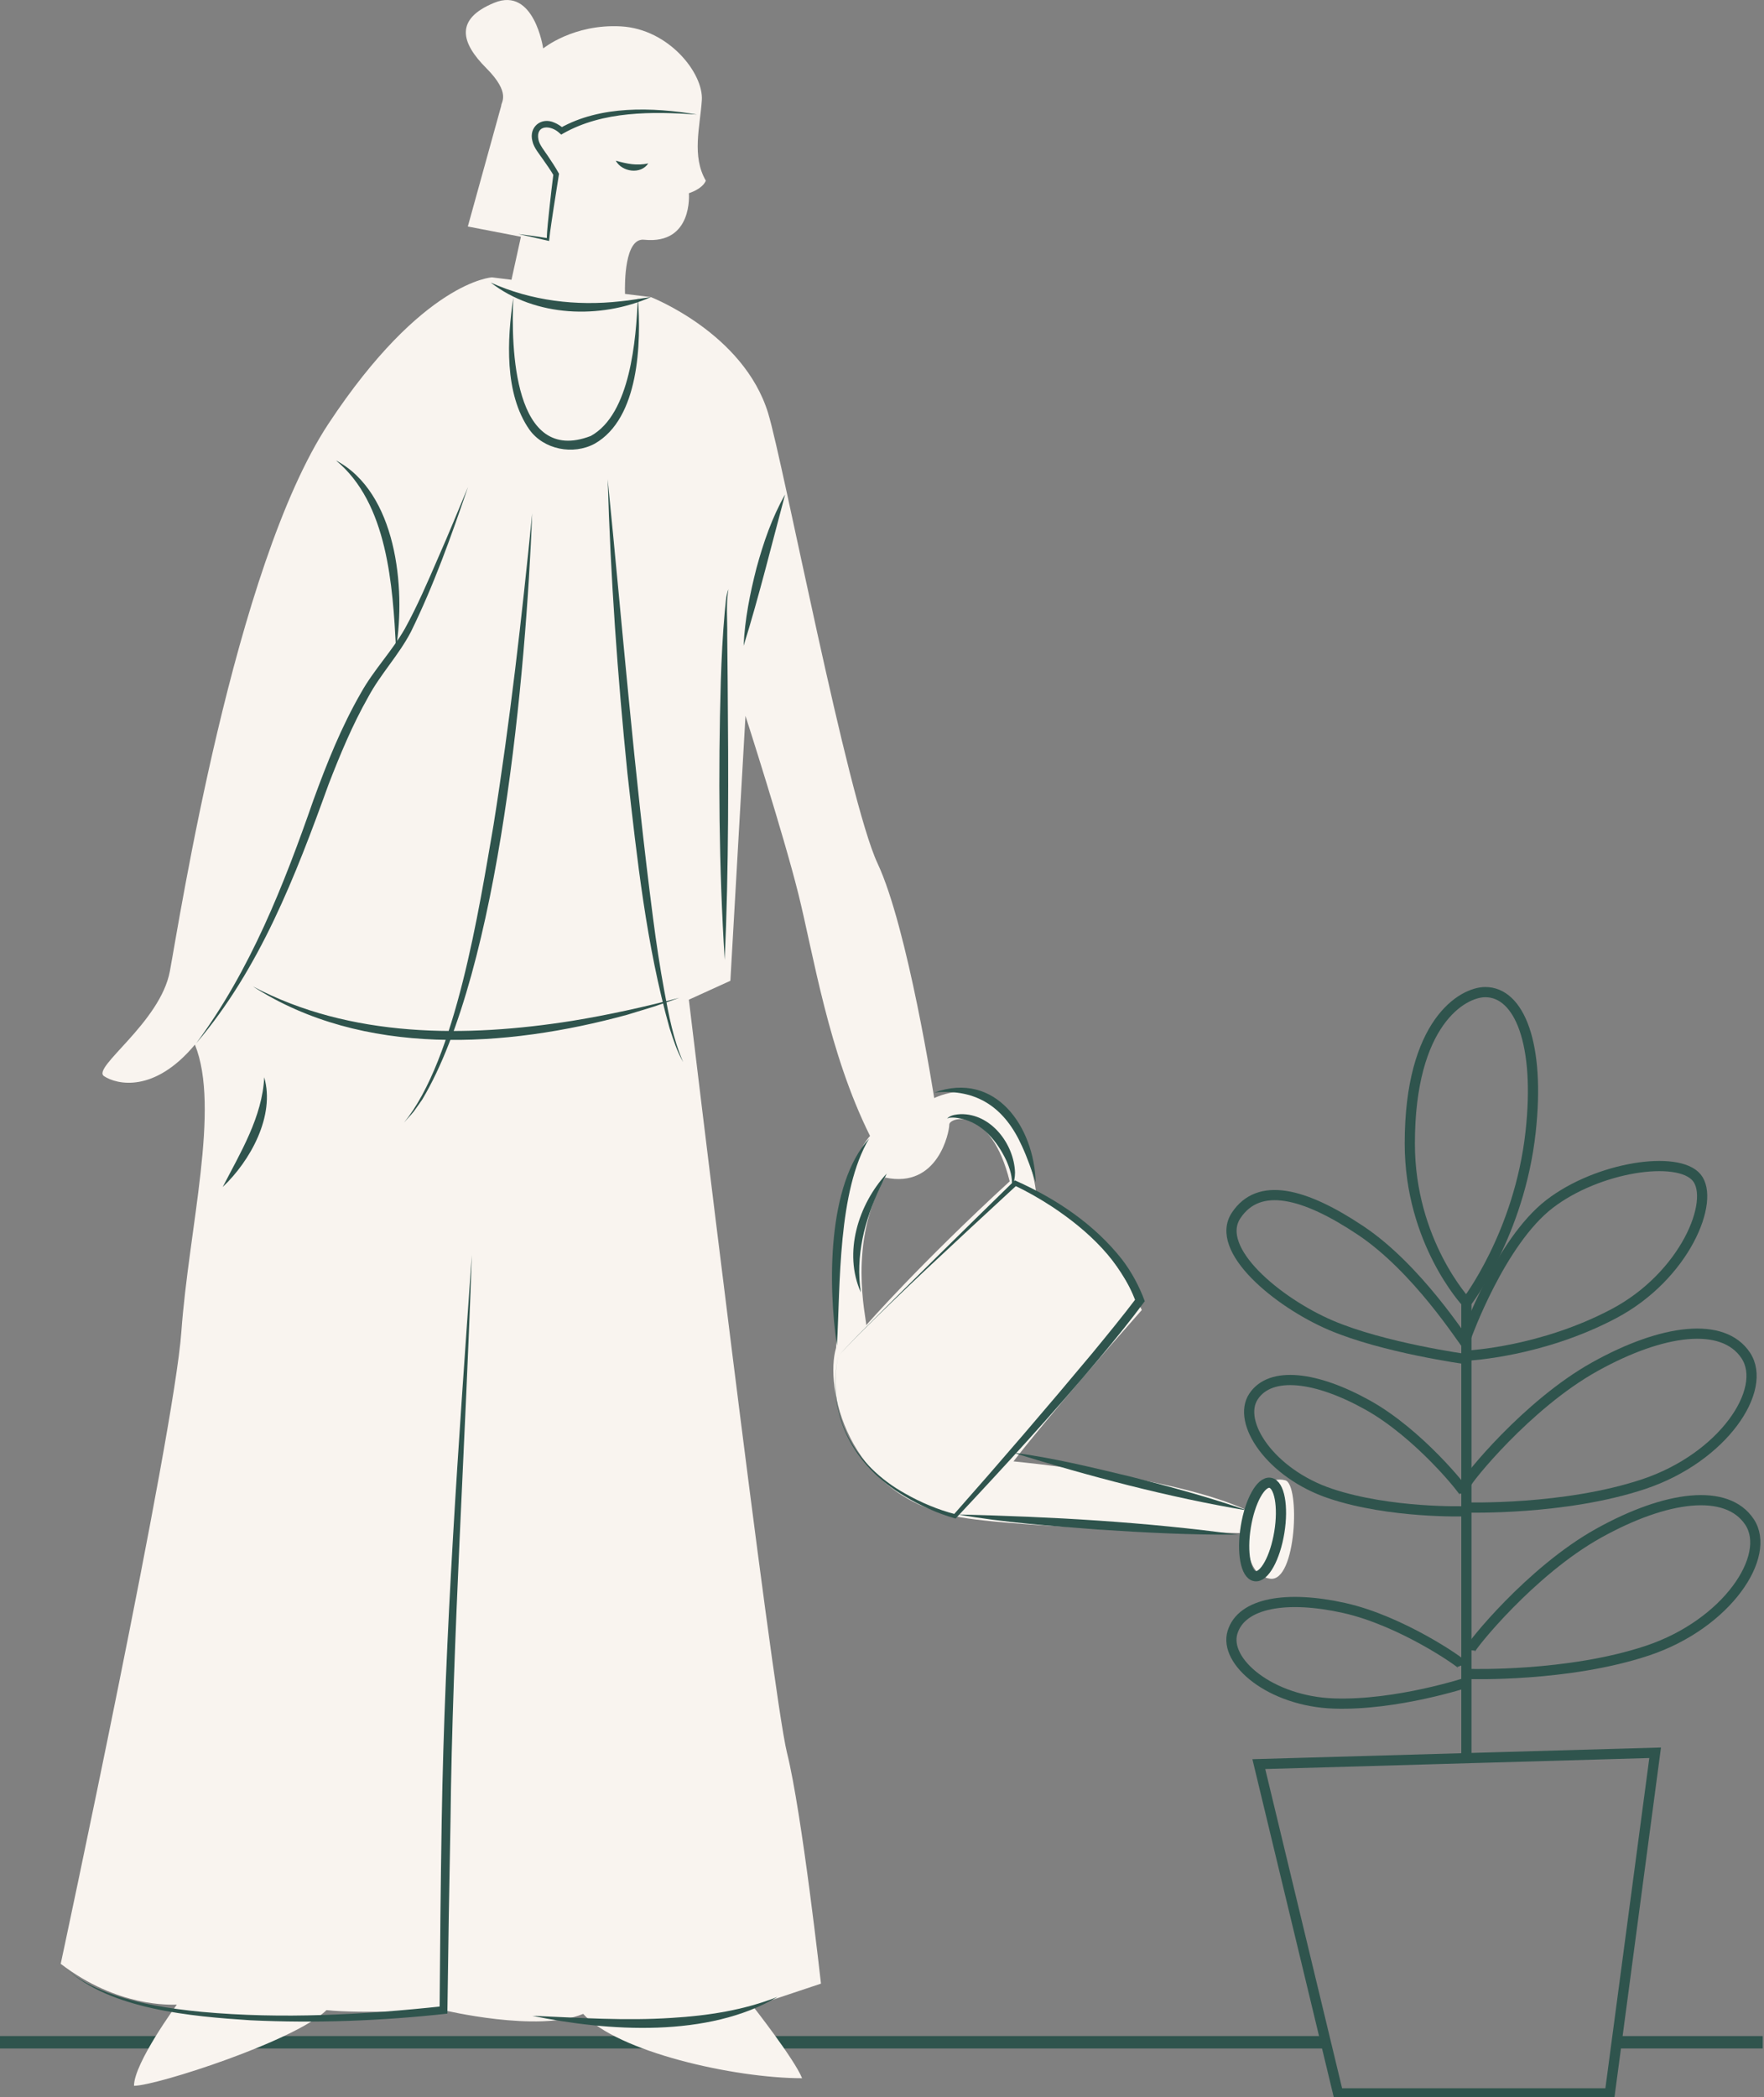 <?xml version="1.0" encoding="UTF-8"?>
<svg xmlns="http://www.w3.org/2000/svg" width="191" height="227" viewBox="0 0 191 227" fill="none">
  <rect x="0" y="0" width="191" height="227" fill="#808080" stroke="none"/>
  <g clip-path="url(#clip0_2167_13553)">
    <path d="M0 221.061H143.861" stroke="#2F544D" stroke-width="1.346" stroke-miterlimit="10"></path>
    <path d="M174.922 221.061H190.861" stroke="#2F544D" stroke-width="1.346" stroke-miterlimit="10"></path>
    <path d="M139.161 160.231C137.526 159.821 136.3 161.05 135.074 163.508C127.309 159.821 109.735 158.183 109.735 158.183C109.735 158.183 113.822 152.858 123.631 141.798C118.726 131.557 112.187 129.1 112.187 129.1C112.187 129.1 111.779 124.594 108.918 120.497C106.057 116.401 101.152 118.859 101.152 118.859C101.152 118.859 98.292 100.426 95.022 93.462C91.752 86.499 84.805 50.042 83.17 44.717C80.509 36.05 70.478 32.161 70.478 32.161L67.674 31.813C67.641 30.663 67.624 25.693 69.76 25.951C75.074 26.483 74.591 20.916 74.591 20.916C74.591 20.916 76.04 20.48 76.426 19.56C74.881 16.897 75.799 13.75 75.992 10.845C76.184 7.94 72.417 3.147 67.248 2.856C62.08 2.566 58.815 5.245 58.815 5.245C58.815 5.245 57.845 -1.47 53.526 0.297C49.206 2.064 49.911 4.626 52.644 7.365C55.377 10.105 54.231 11.076 54.27 11.458L50.654 24.517L56.405 25.627L55.381 30.284L53.268 30.021C53.268 30.021 45.784 30.399 35.569 45.861C25.353 61.323 19.435 99.58 18.391 105.137C17.347 110.694 9.893 115.569 11.263 116.484C12.633 117.399 16.698 118.356 21.105 113.074C23.88 119.947 20.452 132.875 19.636 144.166C18.82 155.458 6.574 212.569 6.574 212.569C12.779 217.314 18.493 216.987 19.146 216.987C19.146 216.987 14.509 223.314 14.509 225.772C16.961 225.772 32.083 220.856 35.352 217.579C39.031 217.989 48.022 217.579 48.022 217.579C48.022 217.579 58.239 220.037 63.144 217.989C66.822 222.085 79.492 224.952 86.848 224.952C86.031 222.904 81.535 217.169 81.535 217.169L88.892 214.712C88.892 214.712 86.848 196.279 85.213 189.725C83.579 183.171 74.587 108.209 74.587 108.209L79.083 106.161L80.718 77.487C80.718 77.487 84.805 90.186 86.439 96.74C88.074 103.294 89.709 113.944 94.205 122.956C90.526 127.052 90.935 140.979 90.526 145.895C89.3 149.991 91.548 161.665 103.4 164.123C109.915 165.474 135.074 165.966 135.074 165.966C135.074 165.966 134.665 170.472 137.526 170.882C140.387 171.291 140.796 160.641 139.161 160.231ZM93.796 143.436C93.796 142.617 91.752 134.425 95.839 127.461C101.561 128.69 102.787 122.546 102.787 121.726C102.787 120.907 107.283 119.678 109.326 127.871C99.518 136.882 93.796 143.436 93.796 143.436Z" fill="#F9F4EF"></path>
    <path d="M136.301 190.953L179.214 189.724L174.309 226.59H144.883L136.301 190.953Z" stroke="#2F544D" stroke-width="1.104" stroke-miterlimit="10"></path>
    <path d="M158.777 190.134V140.979" stroke="#2F544D" stroke-width="1.104" stroke-miterlimit="10"></path>
    <path d="M158.779 140.979C158.779 140.979 152.648 134.425 152.648 123.774C152.648 110.666 158.37 107.389 160.822 107.389C164.501 107.389 166.789 112.963 165.727 122.546C164.501 133.605 158.779 140.979 158.779 140.979Z" stroke="#2F544D" stroke-width="1.104" stroke-miterlimit="10"></path>
    <path d="M158.86 146.737C159.186 146.713 166.951 146.303 174.716 142.207C182.482 138.111 185.751 129.918 183.708 127.461C181.664 125.003 172.992 126.301 167.769 130.328C162.456 134.424 158.777 144.665 158.777 144.665" stroke="#2F544D" stroke-width="1.104" stroke-miterlimit="10"></path>
    <path d="M158.779 145.484C158.37 145.075 153.466 137.292 147.335 133.196C141.205 129.099 136.3 127.871 133.848 131.557C131.396 135.244 138.344 140.979 144.066 143.436C149.787 145.894 158.779 147.123 158.779 147.123" stroke="#2F544D" stroke-width="1.104" stroke-miterlimit="10"></path>
    <path d="M158.752 160.603C158.778 160.231 165.317 152.039 172.674 147.942C180.03 143.846 186.569 143.027 189.022 146.713C191.474 150.4 186.569 157.773 177.987 160.641C169.404 163.508 158.752 163.173 158.752 163.173" stroke="#2F544D" stroke-width="1.104" stroke-miterlimit="10"></path>
    <path d="M159.16 178.626C159.186 178.255 165.725 170.062 173.082 165.966C180.438 161.87 186.978 161.05 189.43 164.737C191.882 168.424 186.978 175.797 178.395 178.664C169.812 181.532 159.16 181.197 159.16 181.197" stroke="#2F544D" stroke-width="1.104" stroke-miterlimit="10"></path>
    <path d="M158.593 161.645C158.573 161.364 153.634 155.176 148.078 152.083C142.522 148.989 137.583 148.37 135.731 151.154C133.878 153.939 137.583 159.507 144.065 161.673C150.547 163.839 158.592 163.586 158.592 163.586" stroke="#2F544D" stroke-width="1.104" stroke-miterlimit="10"></path>
    <path d="M158.346 180.235C158.248 179.971 151.76 175.442 145.557 174.055C139.353 172.668 134.442 173.478 133.454 176.675C132.466 179.872 137.594 184.158 144.423 184.392C151.252 184.626 158.895 182.096 158.895 182.096" stroke="#2F544D" stroke-width="1.104" stroke-miterlimit="10"></path>
    <path d="M55.582 32.223C55.323 37.567 55.588 50.403 63.961 47.194C68.276 44.822 68.868 36.71 69.069 32.223C69.441 37.109 69.217 45.289 64.391 48.027C62.07 49.279 58.885 48.677 57.325 46.509C54.593 42.607 54.905 36.731 55.582 32.223Z" fill="#2F544D"></path>
    <path d="M53.131 30.585C57.514 32.566 62.407 33.146 67.154 32.618C68.238 32.52 69.395 32.302 70.478 32.161C64.99 34.568 57.973 34.334 53.131 30.585Z" fill="#2F544D"></path>
    <path d="M21.252 112.919C27.096 105.054 30.75 95.761 33.95 86.562C35.403 82.583 36.972 78.655 39.1 74.967C40.469 72.516 42.469 70.453 43.845 68.038C45.185 65.601 46.296 63.013 47.405 60.456C48.538 57.892 49.597 55.294 50.678 52.705C48.862 58.019 46.99 63.306 44.492 68.39C43.181 70.909 41.215 72.941 39.882 75.425C38.172 78.437 36.823 81.68 35.569 84.924C32.011 94.779 28.131 104.863 21.252 112.92L21.252 112.919Z" fill="#2F544D"></path>
    <path d="M42.882 70.192C42.517 63.398 41.989 54.465 36.373 49.837C42.92 53.303 43.947 63.591 42.882 70.192Z" fill="#2F544D"></path>
    <path d="M57.626 55.572C56.964 72.459 54.158 104.869 45.717 119.019L45.102 119.894L44.792 120.327C44.489 120.712 44.031 121.167 43.73 121.522C49.359 114.696 51.889 98.274 53.434 89.325C55.219 78.131 56.497 66.853 57.626 55.572L57.626 55.572Z" fill="#2F544D"></path>
    <path d="M65.799 51.885C67.372 67.627 68.681 83.773 70.717 99.438C71.058 102.07 71.452 104.694 71.936 107.301C72.416 109.903 72.907 112.529 73.973 114.967C73.308 113.809 72.898 112.529 72.491 111.262C69.973 102.285 68.98 92.954 67.937 83.716C66.866 73.133 66.11 62.517 65.799 51.885L65.799 51.885Z" fill="#2F544D"></path>
    <path d="M27.383 106.775C37.958 112.362 50.441 112.327 61.976 110.495C65.867 109.86 69.73 109.006 73.565 108.004C72.632 108.335 71.694 108.659 70.752 108.972L67.905 109.842C54.77 113.43 39.294 114.44 27.383 106.775Z" fill="#2F544D"></path>
    <path d="M24.113 128.485C26.038 124.759 28.4 120.9 28.609 116.606C29.811 120.791 27.096 125.666 24.113 128.485Z" fill="#2F544D"></path>
    <path d="M78.879 63.764C78.59 65.294 78.771 67.178 78.742 68.764L78.79 73.783C78.875 83.826 78.921 93.87 78.47 103.908C77.843 93.876 77.76 83.82 78.046 73.774C78.127 71.262 78.243 68.748 78.473 66.243C78.58 65.419 78.567 64.537 78.879 63.764Z" fill="#2F544D"></path>
    <path d="M80.514 69.909C80.645 67.051 81.204 64.246 81.911 61.484C82.663 58.735 83.589 56.007 85.009 53.524C83.558 58.925 82.181 64.574 80.514 69.909Z" fill="#2F544D"></path>
    <path d="M51.087 135.858C50.434 155.496 48.999 177.489 48.778 197.142C48.642 204.08 48.526 211.02 48.44 217.96C41.34 218.748 34.199 219.017 27.065 218.677C20.772 218.265 11.952 217.52 7.154 213.09C8.458 214.269 10.044 215.06 11.663 215.685C14.931 216.906 18.414 217.437 21.873 217.772C30.551 218.569 39.324 218.083 47.97 217.157L47.598 217.574C47.649 210.757 47.712 203.941 47.825 197.124C48.161 176.757 49.653 156.189 51.087 135.858V135.858Z" fill="#2F544D"></path>
    <path d="M57.627 218.193C62.664 218.405 67.712 218.76 72.747 218.42C76.63 218.187 80.542 217.591 84.192 216.145C76.701 220.587 65.883 219.9 57.627 218.193Z" fill="#2F544D"></path>
    <path d="M90.73 146.918C90.962 146.506 91.498 145.999 91.817 145.639C92.202 145.231 92.594 144.83 92.987 144.43C98.414 139.013 104.284 133.221 109.757 127.883L109.88 127.762L110.041 127.832C114.419 129.793 118.524 132.543 121.511 136.353C122.539 137.71 123.361 139.232 123.951 140.848C122.364 142.987 120.69 145.051 118.983 147.084C114.072 152.94 108.781 158.706 103.561 164.272L103.467 164.371L103.347 164.337C101.418 163.778 99.605 162.953 97.905 161.924C92.446 158.669 89.484 153.301 90.729 146.918L90.73 146.918ZM90.73 146.918C89.517 153.274 92.503 158.62 98.044 161.689C99.744 162.655 101.577 163.422 103.451 163.907L103.237 163.973C108.133 158.443 113.533 152.154 118.263 146.481C119.888 144.504 121.514 142.526 123.053 140.493L122.986 140.927C121.37 136.515 117.769 133.167 113.924 130.622C112.615 129.767 111.245 128.974 109.836 128.319L110.12 128.268C106.821 131.307 103.531 134.357 100.257 137.425C97.898 139.648 95.309 142.14 93.001 144.443C92.606 144.841 92.212 145.24 91.824 145.645C91.515 146 90.959 146.502 90.73 146.918V146.918Z" fill="#2F544D"></path>
    <path d="M90.621 145.631C89.665 139.258 89.537 128.222 94.11 123.24C90.698 128.939 90.999 139.003 90.621 145.631Z" fill="#2F544D"></path>
    <path d="M93.211 139.891C91.284 135.602 92.938 130.351 96.01 127.028C95.783 127.56 95.512 128.056 95.274 128.567C93.612 132.078 92.607 135.987 93.211 139.891Z" fill="#2F544D"></path>
    <path d="M101.174 118.254C107.795 115.892 111.97 121.957 112.143 127.977C111.688 126.642 111.242 125.328 110.668 124.087C108.815 119.935 105.817 117.805 101.174 118.254Z" fill="#2F544D"></path>
    <path d="M102.582 121.112C102.576 121.044 102.636 120.986 102.685 120.948C103.066 120.677 103.553 120.628 104.006 120.6C107.291 120.515 109.804 123.822 109.903 126.918C109.894 127.439 109.822 127.976 109.567 128.426C109.647 127.415 109.344 126.487 108.966 125.624C107.972 123.527 106.351 121.526 103.968 121.067C103.619 120.993 103.253 120.945 102.896 120.979C102.785 120.997 102.638 120.998 102.582 121.112H102.582Z" fill="#2F544D"></path>
    <path d="M109.654 157.233C113.991 157.782 118.246 158.84 122.492 159.854C126.727 160.931 130.942 162.067 135.075 163.508C126.456 162.054 118 159.812 109.654 157.233Z" fill="#2F544D"></path>
    <path d="M103.723 163.93C113.862 164.172 124.001 164.736 134.056 166.112C128.977 166.16 123.914 165.89 118.851 165.559C113.797 165.161 108.722 164.81 103.723 163.93Z" fill="#2F544D"></path>
    <path d="M138.522 165.852C138.976 163.061 138.531 160.665 137.529 160.502C136.526 160.338 135.346 162.468 134.892 165.259C134.438 168.05 134.883 170.445 135.886 170.609C136.888 170.773 138.069 168.643 138.522 165.852Z" stroke="#2F544D" stroke-width="1.104" stroke-miterlimit="10"></path>
    <path d="M75.472 12.395C70.624 12.071 65.324 11.993 60.979 14.446L60.77 14.572L60.587 14.414C59.633 13.498 57.977 13.489 58.3 15.118C58.397 15.673 59.005 16.396 59.311 16.868C59.731 17.497 60.148 18.107 60.529 18.809L60.514 18.906L59.961 22.417C59.817 23.426 59.566 24.925 59.472 25.92L59.458 26.086C58.347 25.818 57.228 25.585 56.111 25.332C57.199 25.456 58.282 25.615 59.364 25.789L59.205 25.92C59.211 24.875 59.411 23.404 59.51 22.357C59.642 21.178 59.766 19.998 59.923 18.821L59.951 18.997C59.616 18.422 59.188 17.815 58.78 17.237C58.394 16.669 57.789 15.974 57.648 15.273C57.237 13.753 58.602 12.631 60.023 13.272C60.4 13.429 60.73 13.652 61.023 13.904L60.631 13.872C65.025 11.39 70.644 11.598 75.473 12.395L75.472 12.395Z" fill="#2F544D"></path>
    <path d="M66.672 17.394C67.948 17.744 68.921 17.953 70.192 17.688C69.381 18.916 67.343 18.62 66.672 17.394Z" fill="#2F544D"></path>
  </g>
  <defs>
    <clipPath id="clip0_2167_13553">
      <rect width="190.861" height="227" fill="white"></rect>
    </clipPath>
  </defs>
</svg>
